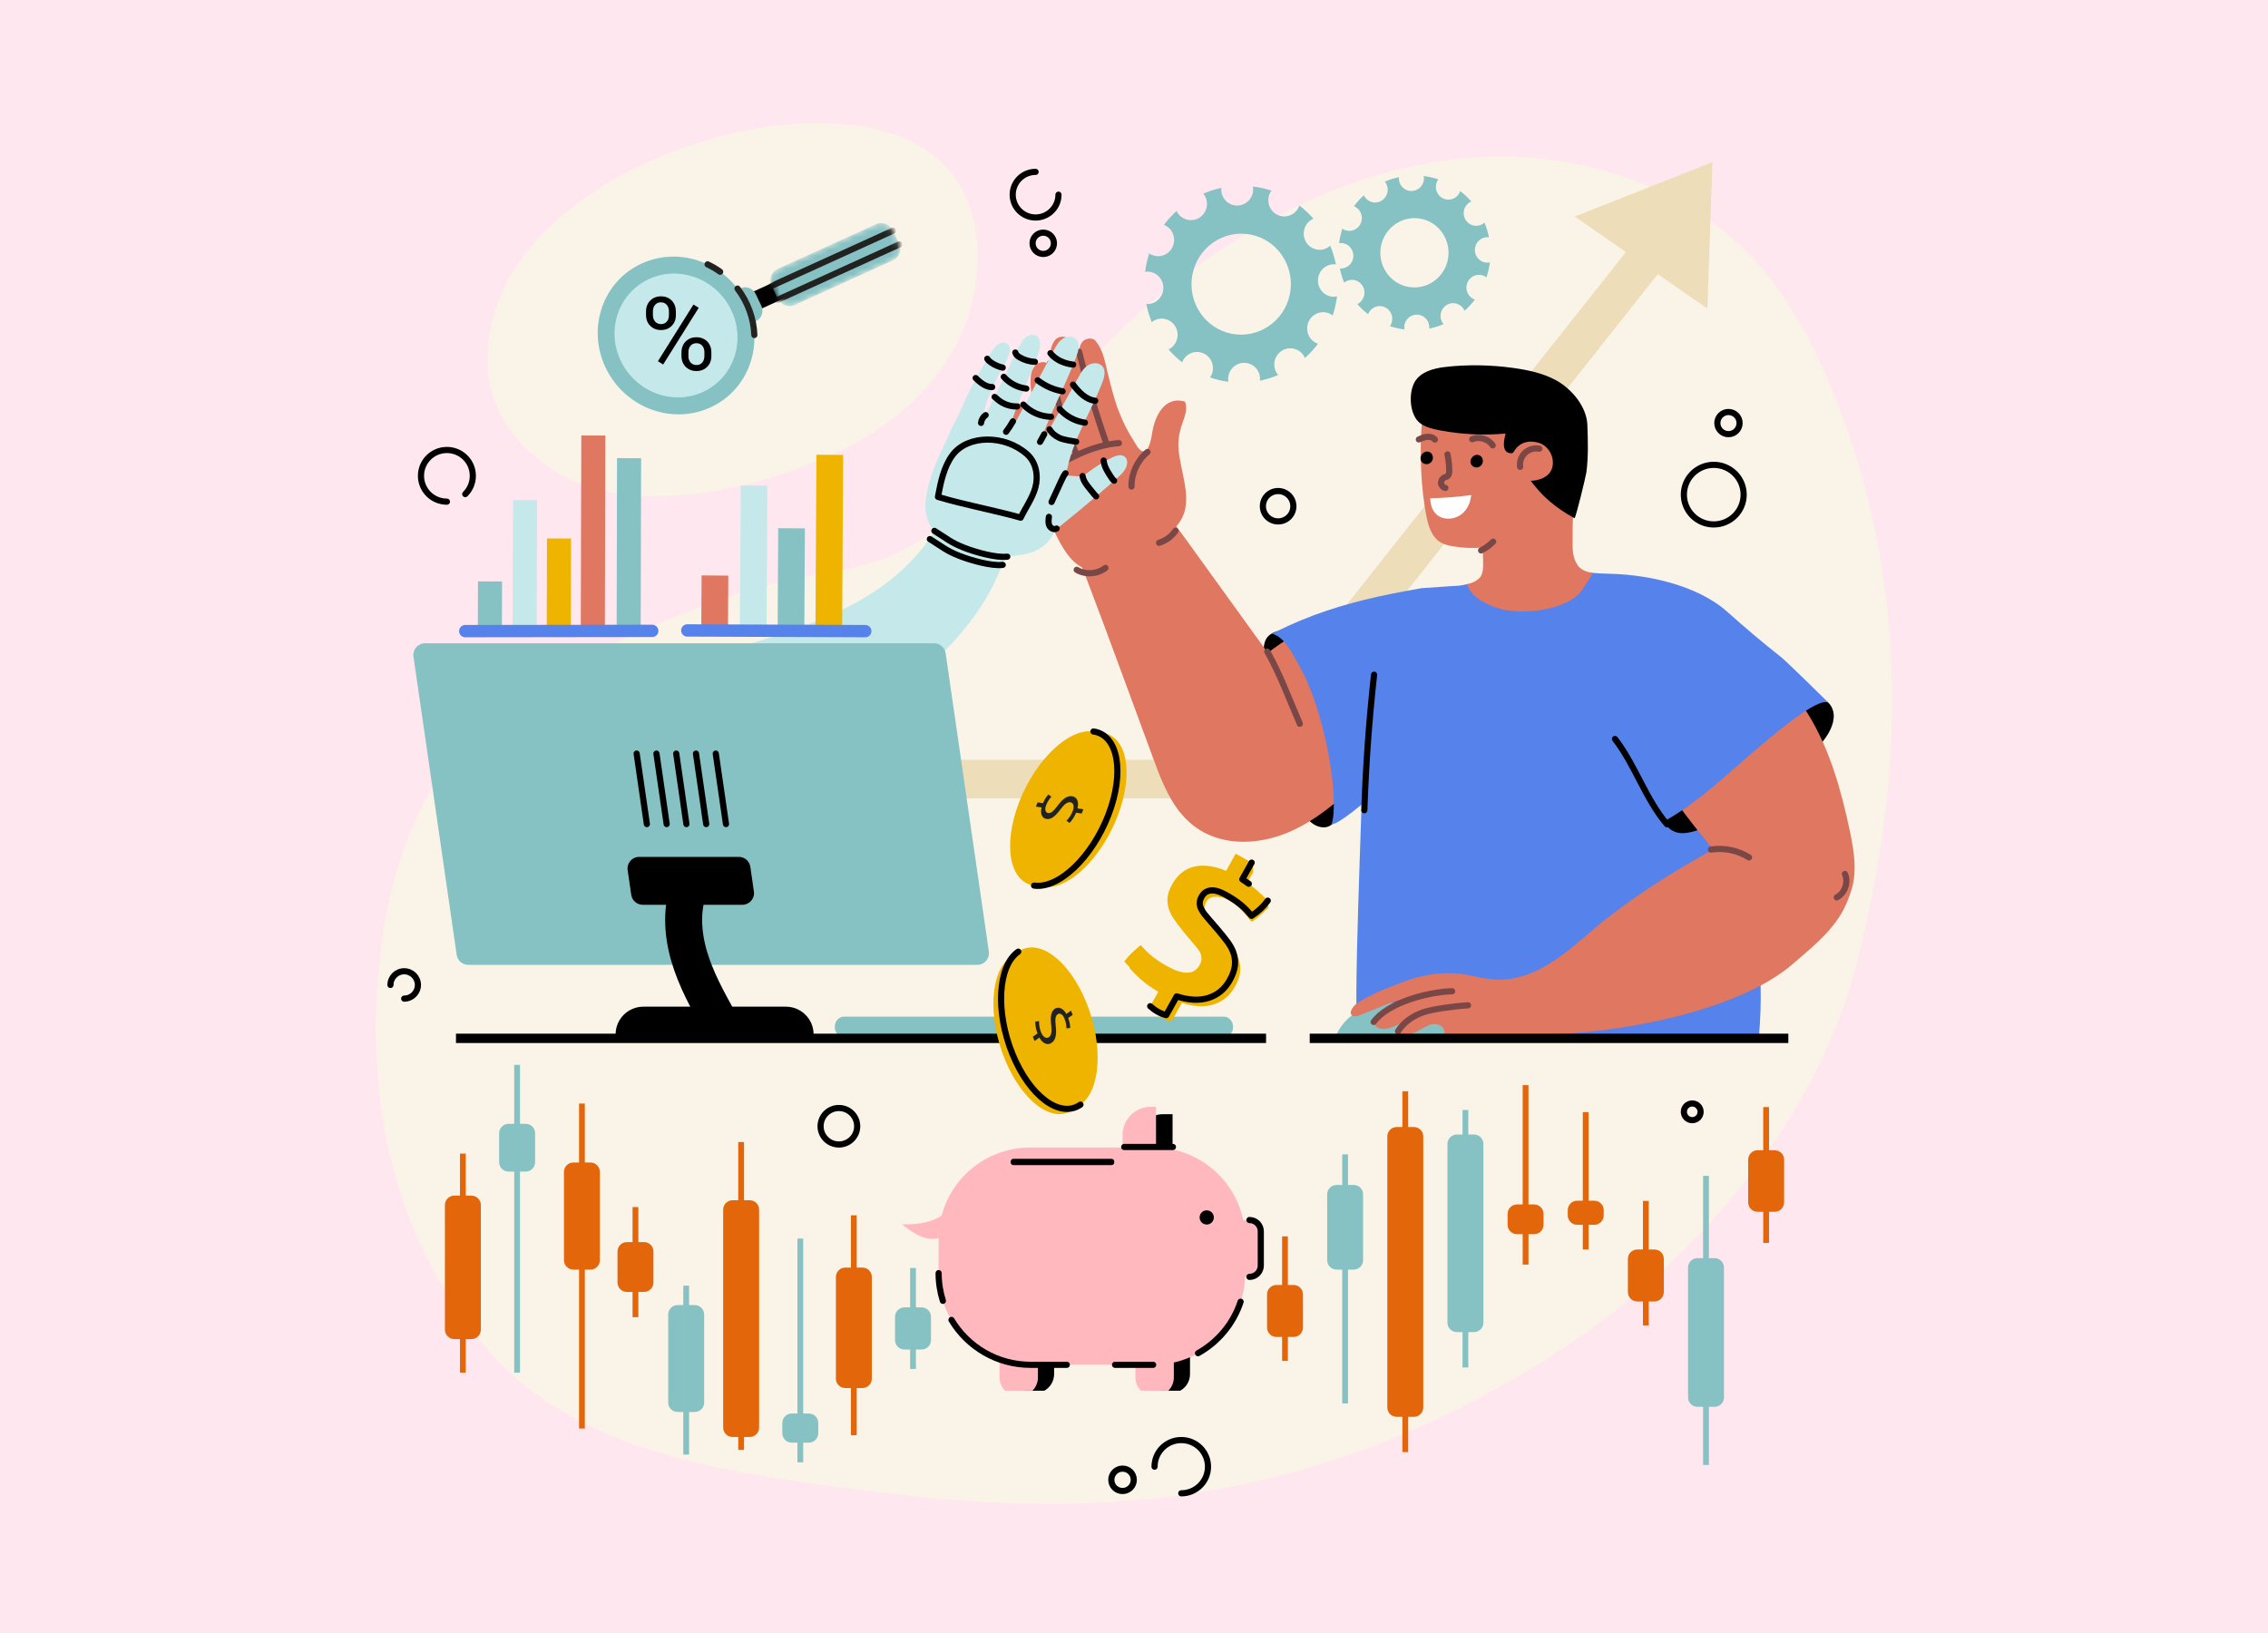 <svg fill="none" height="265" viewBox="0 0 368 265" width="368" xmlns="http://www.w3.org/2000/svg" xmlns:xlink="http://www.w3.org/1999/xlink"><clipPath id="a"><path d="m61 20h246v224h-246z"/></clipPath><mask id="b" height="14" maskUnits="userSpaceOnUse" width="22" x="125" y="36"><path d="m144.898 37.433.967 2.043c.498 1.051.071 2.283-.961 2.75l-15.961 7.263c-1.026.467-2.262 0-2.76-1.057l-.967-2.043c-.498-1.051-.07-2.283.961-2.75l15.962-7.263c1.025-.467 2.261 0 2.759 1.057z" fill="#fff"/></mask><path d="m0 0h368v265h-368z" fill="#ffe7ef"/><g clip-path="url(#a)"><path d="m79.78 52.484c-.516 2.242-.75 4.589-.656 7.041.299 7.981 6.37 14.97 13.407 18.262 12.569 5.891 31.267 1.255 43.338-4.431 11.971-5.64 21.581-15.571 22.659-29.244.445-5.599-.621-11.519-4.096-15.939-5.789-7.339-16.395-8.664-25.741-8.04-18.013 1.209-44.37 12.652-48.911 32.35z" fill="#faf4e8"/><path d="m121.483 95.811c1.454-.438 2.883-.835 4.272-1.174 5.842-1.43 11.954-1.845 17.579-3.97 12.674-4.782 20.503-17.077 29.269-27.376 5.871-6.907 12.504-13.171 19.735-18.648 13.472-10.205 29.41-17.743 46.286-19.045 16.87-1.302 34.677 4.221 46.103 16.657 5.667 6.171 9.587 13.732 12.733 21.485 12.312 30.359 11.755 61.606 3.733 92.836-6.721 26.167-27.37 49.52-50.059 63.813-43.777 27.574-82.17 25.146-112.394 21.251-20.585-2.65-45.781-6.013-59.932-23.044-15.376-18.495-19.888-41.172-16.975-64.735 1.066-8.635 3.457-17.282 7.659-24.948 5.268-9.615 18.54-18.933 28.279-23.604 7.126-3.421 15.769-7.105 23.714-9.499z" fill="#faf4e8"/><path d="m89.894 155.432-3.68-5.091 37.73-27.066h74.641l72.437-91.481 4.939 3.882-74.323 93.869h-75.666z" fill="#edddb9"/><path d="m255.523 35.139 22.331-8.839-.82 23.768z" fill="#edddb9"/><path d="m215.062 134.221c-1.025.129-2.045-.414-2.736-1.179-.692-.765-1.12-1.728-1.518-2.68-1.283-3.041-2.461-6.136-3.34-9.318-.867-3.141-1.447-6.381-2.684-9.394-.211-.513-.445-1.033-.486-1.588-.082-1.132.228-2.008.492-3.117.188-.794.205-2.178.492-2.943.686-1.821 3.487-2.078 5.321-1.407 1.834.677 3.141 2.3 4.178 3.953 4.201 6.702 5.385 15.168 3.316 22.787-.427 1.564-1.049 4.635-3.035 4.892z" fill="#000"/><g fill="#e07760"><path d="m203.308 107.826c5.701-4.746 12.563-8.967 19.993-8.757 2.185.058 4.488.49 6.117 1.944 1.963 1.751 2.52 4.624 2.332 7.245-.533 7.415-5.877 13.534-11.303 18.63-3.328 3.13-6.873 6.16-11.057 8.011-4.19 1.85-9.147 2.393-13.325.519-6.686-3.001-9.112-11.782-7.471-16.505 2.145-6.177 10.524-7.595 14.714-11.081z"/><path d="m187.147 123.129c.966 2.604 1.945 5.231 3.515 7.525 1.571 2.295 3.815 4.245 6.516 4.899 2.514.607 5.151.058 7.671-.52 2.584-.59 5.297-1.284 7.184-3.141 3.433-3.369 2.742-9.084.931-13.533-2.226-5.459-5.707-10.299-9.164-15.081-3.873-5.365-7.747-10.731-11.62-16.096-1.928-2.674-4.043-5.488-7.155-6.597-3.885-1.384-8.32.461-10.184 4.116-1.558 3.071.106 5.675 1.237 8.617 3.785 9.896 7.377 19.868 11.063 29.799z"/><path d="m181.469 66.561c.638 1.728 1.517 3.474 2.519 5.021.364.56 1.008 1.956 1.834 1.588.786-.344 1.067-2.656 1.207-3.375.457-2.376 1.917-5.348 4.905-4.729.1.018.199.047.275.105.123.093.17.251.2.397.193.969-.147 1.956-.481 2.884-.721 1.991-.896 3.486-.562 5.605.316 1.991.884 3.941 1.06 5.955.457 5.05-2.654 6.481-6.387 9.061-1.834 1.267-3.703 2.551-5.842 3.182-6.158 1.816-7.934-3.772-10.231-8.325-2.537-5.044-5.01-10.316-6.358-15.816-.152-.619-.287-1.279-.111-1.892.217-.759.867-1.471 1.658-.946.305.204.522.514.721.823 1.049 1.623 1.828 3.398 2.631 5.149.557 1.22.92 3.486 2.104 4.268-.387-2.569-1.623-5.033-2.379-7.514-.293-.958-.539-1.944-.703-2.943-.211-1.302-.44-2.96-.235-4.268.111-.718.469-1.43 1.096-1.804.627-.374 1.541-.298 1.975.286-.164-1.051-.059-2.148.304-3.147.176-.49.44-.987.879-1.267.774-.49 1.858-.14 2.473.537.615.677.879 1.594 1.125 2.47-.094-.847-.053-1.781.504-2.429.48-.555 1.623-.741 2.127-.111 1.242 1.541 1.488 3.293 1.945 5.144.51 2.043.997 4.098 1.729 6.078z"/></g><g stroke="#7a4747" stroke-linecap="round" stroke-linejoin="round"><path d="m169.046 76.982c3.897-2.341 7.975-4.741 12.511-5.085"/><path d="m186.186 73.339c-1.641 1.36-2.62 3.474-2.59 5.605"/><path d="m190.739 86.113c-.645.928-1.583 1.629-2.672 1.956"/><path d="m175.093 57.074c1.237 5.038 2.719 10.019 4.436 14.917"/><path d="m170.359 58.942c.826 5.009 2.244 9.919 4.225 14.596"/><path d="m174.701 92.454c1.424.847 3.363.718 4.664-.309"/><path d="m205.622 105.719c2.11 3.695 3.58 7.806 5.286 11.711"/></g><path d="m239.21 94.544c-7.507 1.489-15.318 3.906-16.7 12.406-.727 4.484-1.207 8.916-1.29 13.47-.199 11.005-1.798 45.451-.837 47.22.134.251.293.467.451.666h15.375c3.792-.497 7.63-.818 11.099-.158.24.047.474.105.715.158h37.367c1.025-11.613-.54-22.145-4.788-32.999-2.935-7.484-4.049-15.553-5.109-23.476-.991-7.403-2.28-16.966-10.788-18.192-10.348-1.495-16.513-.881-25.495.905z" fill="#5582eb"/><path d="m296.335 119.52c-.041.059-.076.111-.117.17-2.467 3.509-6.205 6.434-9.322 9.353-3.235 3.03-7.079 4.163-11.269 5.599-2.127.73-3.926.951-5.326-.8-1.541-1.933-1.652-3.451-.129-5.395 3.369-4.291 7.606-7.893 12.358-10.59 2.414-1.367 4.858-2.733 7.495-3.632 2.091-.718 5.859-2.043 7.183.537.774 1.512.083 3.34-.873 4.764z" fill="#000"/><path d="m235.272 168.317c-.41-1.71-1.617-3.17-3.117-4.098s-3.264-1.372-5.022-1.501c-2.203-.163-4.477.146-6.434 1.156-1.957 1.016-3.574 2.779-4.149 4.905.112.14.317.192.487.134" fill="#86c1c4"/><path d="m264.119 107.931c2.819-3.76 8.877-5.289 13.606-4.203 6.616 1.524 12.1 6.375 15.651 12.138 3.551 5.762 5.385 12.406 6.786 19.021.767 3.632 1.371 7.602-.334 10.9-3.2 6.183-10.94 2.855-14.872-.549-2.233-1.932-4.207-4.139-6.118-6.387-4.711-5.552-9.047-11.425-12.961-17.567-1.295-2.032-2.567-4.146-3.094-6.493-.621-2.767-.012-5.073 1.33-6.865z" fill="#e07760"/><path d="m289.052 106.664c-3.164-2.492-5.866-4.799-8.872-7.467-4.975-4.408-13.571-6.2-20.391-6.113l.433 22.39c3.012 5.295 5.403 10.911 7.969 16.435.305.659.78 1.43 1.512 1.389.287-.017.545-.163.797-.309 5.069-2.943 8.907-6.604 13.313-10.41 4.02-3.474 11.116-9.505 12.862-8.571 0 0-6.791-6.691-7.617-7.339z" fill="#5582eb"/><path d="m228.07 168.136c.809-.309 1.665-.659 2.415-1.086.714-.402 1.377-.858 2.238-.887.674-.017 1.406.333 1.606.975.152.485-.024.998-.059 1.506 1.523.146 3.029.24 4.559.286.978.03 1.933-.198 2.871-.437.879-.222 1.617-.216 2.52-.275 1.98-.134 3.955-.374 5.941-.374 10.794 0 31.449-3.333 40.807-11.501 2.649-2.312 5.467-4.519 7.401-7.473 1.799-2.75 3.176-6.884 1.734-10.089-.756-1.675-2.285-2.901-3.932-3.731-3.076-1.547-6.732-1.821-10.043-.91-1.746.478-3.053 1.471-4.647 2.218-1.629.759-3.311 1.331-4.899 2.236-6.14 3.509-12.41 7.438-17.813 12.01-4.541 3.841-9.493 8.53-15.885 8.337-2.245-.064-4.395-.829-6.628-.993-2.777-.21-5.807.304-8.397 1.314-2.619 1.022-5.502 1.991-7.805 3.632-.515.367-1.506 1.739-.351 1.973.357.07.715-.064 1.055-.199 1.582-.63 3.158-1.266 4.74-1.897.732-.292 1.512-.596 2.291-.461-1.74.747-3.047 1.383-4.336 2.831-.223.251-.451.549-.428.882.018.274.211.508.446.654 1.658 1.039 4.166-1.104 5.736-1.536-.387.105-1.131.683-1.465.946-.504.397-.844.917-1.025 1.53-.041.14-.082.286-.047.432.117.461 1.119.216 1.412.105z" fill="#e07760"/><path d="m240.622 90.154c.017 1.045.123 2.16-.188 3.013-.34.946-1.424 1.366-2.385 1.67.709 1.962 2.52 2.908 4.348 3.614 1.096.42 2.262.654 3.428.718 2.403.14 4.916-.134 7.19-.934 1.201-.42 2.344-1.045 3.252-1.938.258-.251 2.332-3.316 2.127-3.345-.902-.123-1.934-.502-2.426-1.267-1.072-1.658-.75-3.322-.791-5.184-.058-2.633.305-5.278.375-7.911.153-5.389-.685-11.052-5.438-14.368-.046-.035-.099-.07-.146-.105-1.735-1.173-3.592-2.242-5.59-2.908-2.115-.706-3.51-.776-5.567-.012-2.836 1.057-5.426 1.144-6.662 4.367-.533 1.39-1.295 1.378-1.424 2.861-.41 4.706-.194 11.011.785 15.635.316 1.495.867 3.088 2.168 3.9.61.38 1.33.549 2.039.671 1.635.28 3.311.35 4.963.204-.07.409-.076.858-.07 1.325z" fill="#e07760"/><path d="m233.713 69.842c3.481.654 7.055.823 10.583.502-.188.771-.51 2.049-.029 2.756.351.52 1.283.63 1.558.064.668 1.676 1.219 2.983 2.274 4.466 2.039 2.873 4.271 4.735 7.371 6.451.182.099 1.858-6.848 1.94-7.491.322-2.54.246-5.103.152-7.642-.117-3.018-2.596-5.914-5.168-7.292-2.08-1.115-4.442-1.611-6.78-1.944-3.603-.514-7.582-.596-11.209-.158-1.864.228-3.92.794-4.858 2.417-1.049 1.816-.861 5.459.943 6.743.862.613 1.928.87 2.965 1.074.082.018.17.035.252.047z" fill="#000"/><path d="m249.611 71.827c1.687.473 2.736 2.44 2.232 4.11-.586 1.938-3.305 2.376-5.033 1.897-.364-.099-.739-.263-.944-.578-.176-.263-.767-1.319-.785-1.635-.094-2.318 1.535-4.636 4.53-3.795z" fill="#e07760"/><g stroke="#7a4747" stroke-linecap="round" stroke-linejoin="round"><path d="m240.317 89.307c.721-.356 1.383-.835 1.951-1.413"/><path d="m249.769 72.802c-.821-.158-1.717.099-2.321.671-.609.572-.914 1.448-.797 2.277"/><path d="m234.868 73.725c.181.87.275 1.757.281 2.651 0 .315-.029.671-.275.87-.153.123-.352.158-.528.239-.34.164-.562.543-.527.917.035.374.334.706.703.771"/></g><path d="m232.448 73.911c-.106-.303-.346-.555-.704-.63-.714-.152-1.412.625-1.23 1.319.17.642.943.922 1.488.555.082-.052.164-.117.229-.193.047-.058.099-.117.135-.181.152-.269.169-.59.076-.864z" fill="#000"/><path d="m240.557 74.443c-.105-.304-.345-.555-.703-.63-.715-.152-1.412.625-1.23 1.319.17.642.943.922 1.488.555.082-.053.164-.117.229-.193.046-.058.099-.117.134-.181.153-.269.17-.59.076-.864z" fill="#000"/><g stroke-linecap="round" stroke-linejoin="round"><path d="m270.477 133.737c-3.51-4.122-5.127-9.552-8.432-13.837" stroke="#000"/><g stroke="#7a4747"><path d="m277.602 137.847c2.127-.333 4.371.123 6.188 1.267"/><path d="m299.353 141.805c.609 1.349-.006 3.112-1.318 3.795"/></g></g><path d="m232.067 80.847c.017 1.139.392 2.329 1.435 2.931 1.161.677 2.737.426 3.762-.444.873-.742 1.354-1.868 1.442-3.013-2.204.298-4.413.49-6.639.525z" fill="#fff"/><g stroke="#7a4747" stroke-linecap="round" stroke-linejoin="round"><path d="m242.204 72.265c-.692-1.045-2.168-1.489-3.328-.998"/><path d="m230.215 71.302c.428-.187.867-.38 1.33-.426.469-.047.973.082 1.278.444"/><path d="m222.891 165.813c2.384-3.229 8.953-4.869 12.727-4.98"/><path d="m226.84 167.325c.896-1.471 2.426-2.487 4.055-3.065s5.572-1.051 7.301-1.145"/></g><path d="m230.602 95.437c-.961.175-1.928.35-2.889.531-5.602 1.051-11.151 2.423-16.425 4.6-1.664.689-3.299 1.442-4.91 2.236 2.197.654 3.264 3.176 4.512 5.36 3.961 6.936 6.545 21.234 5.168 25.595 1.278-.046 5.485-3.783 6.622-4.606 2.004-1.46 4.137-3.001 4.488-3.305 2.666-2.329 5.209-5.027 6.786-8.232 1.377-2.796 1.177-6.492 1.734-9.569.779-4.344 1.494-8.705 2.121-13.072 0-.029-3.715.21-7.207.461z" fill="#5582eb"/><path d="m221.373 131.46c.246-7.345.773-14.678 1.582-21.981" stroke="#000" stroke-linecap="round" stroke-linejoin="round"/><g fill="#86c1c4"><path d="m217.406 43.546c.158.806.392 1.576.697 2.318.059-.047.106-.093.17-.134.949-.613 2.209-.327 2.807.636.603.963.316 2.242-.633 2.861-.064.041-.141.07-.211.105.527.607 1.113 1.162 1.746 1.658.03-.07.047-.146.088-.216.522-1.016 1.752-1.407 2.748-.876.996.531 1.377 1.781.856 2.791-.041.082-.094.146-.141.222.756.257 1.541.444 2.35.549-.012-.087-.029-.169-.035-.257-.047-1.144.832-2.108 1.951-2.154 1.125-.047 2.074.841 2.115 1.979 0 .099-.005.199-.017.292.808-.163 1.588-.409 2.332-.724-.065-.076-.123-.146-.176-.234-.603-.963-.316-2.242.633-2.855s2.209-.327 2.807.636c.058.093.099.187.14.286.616-.549 1.178-1.162 1.676-1.821-.099-.035-.193-.07-.287-.117-.996-.531-1.377-1.781-.855-2.791.521-1.016 1.752-1.407 2.748-.876.099.053.193.117.275.187.258-.782.446-1.6.551-2.441-.105.023-.211.041-.316.047-1.125.047-2.069-.841-2.116-1.979-.047-1.144.832-2.108 1.952-2.154.117 0 .228.006.334.018-.165-.829-.411-1.629-.727-2.388-.082.07-.158.14-.252.204-.949.613-2.209.327-2.807-.636-.603-.963-.316-2.242.633-2.855.094-.058.193-.105.287-.146-.545-.619-1.148-1.185-1.799-1.687-.035.093-.064.193-.111.286-.522 1.016-1.752 1.407-2.748.876s-1.377-1.781-.856-2.797c.047-.093.106-.175.164-.257-.761-.257-1.558-.438-2.373-.537.018.093.035.181.041.274.047 1.144-.832 2.108-1.951 2.154-1.125.047-2.074-.841-2.115-1.979 0-.093.005-.181.017-.274-.797.169-1.57.414-2.303.736.053.064.106.123.153.199.603.963.316 2.242-.633 2.861s-2.209.327-2.807-.636c-.047-.07-.076-.146-.105-.222-.598.543-1.143 1.144-1.624 1.792.071.029.141.047.206.082.996.531 1.377 1.781.855 2.796-.521 1.016-1.752 1.407-2.748.876-.07-.035-.129-.082-.188-.128-.246.759-.427 1.553-.527 2.365.07-.012.135-.029.205-.029 1.125-.047 2.069.841 2.115 1.979.047 1.144-.832 2.108-1.951 2.154-.076 0-.146-.006-.223-.012zm3.803-2.166c-.182-4.653 3.381-8.588 7.957-8.787 4.582-.199 8.444 3.415 8.626 8.074.181 4.653-3.381 8.588-7.958 8.787-4.582.199-8.444-3.415-8.625-8.074z"/><path d="m238.753 42.851c1.007-5.19-2.327-10.235-7.43-11.245-5.104-1.01-10.073 2.388-11.075 7.578-1.008 5.19 2.326 10.235 7.43 11.245s10.073-2.388 11.075-7.578zm-10.319 3.684c-2.995-.596-4.946-3.55-4.36-6.597.592-3.042 3.504-5.038 6.499-4.443 2.994.596 4.945 3.55 4.359 6.597-.592 3.042-3.504 5.038-6.498 4.443z"/><path d="m185.998 49.326c.205 1.022.498 2.008.885 2.948.07-.058.135-.123.217-.169 1.207-.782 2.812-.414 3.574.812.762 1.226.404 2.855-.809 3.637-.087.052-.175.093-.263.134.674.776 1.418 1.483 2.221 2.108.035-.093.064-.187.105-.274.668-1.29 2.233-1.786 3.498-1.115 1.266.671 1.752 2.265 1.09 3.555-.053.099-.117.187-.181.28.961.327 1.957.566 2.988.701-.018-.105-.041-.216-.047-.327-.059-1.454 1.055-2.68 2.485-2.744 1.429-.064 2.636 1.068 2.689 2.522 0 .128-.012.251-.023.374 1.031-.21 2.021-.52 2.965-.917-.076-.093-.158-.187-.229-.292-.762-1.226-.404-2.855.809-3.637 1.207-.782 2.812-.414 3.574.811.071.117.123.239.176.362.785-.701 1.494-1.477 2.127-2.318-.123-.041-.246-.088-.369-.152-1.266-.671-1.752-2.265-1.09-3.556.668-1.29 2.233-1.786 3.498-1.115.129.07.24.152.352.239.334-.998.568-2.032.703-3.106-.135.029-.264.052-.404.058-1.43.064-2.637-1.068-2.69-2.522-.059-1.454 1.055-2.68 2.485-2.744.146-.006.287.006.427.023-.211-1.057-.521-2.073-.926-3.042-.099.093-.205.181-.322.257-1.207.782-2.812.414-3.574-.811-.762-1.226-.405-2.855.808-3.637.118-.076.247-.134.37-.187-.692-.788-1.459-1.506-2.292-2.143-.041.123-.082.245-.146.362-.668 1.29-2.233 1.786-3.498 1.115-1.266-.671-1.752-2.265-1.09-3.556.058-.117.135-.222.211-.327-.973-.327-1.981-.555-3.018-.677.018.117.047.234.047.35.059 1.454-1.055 2.68-2.485 2.744-1.429.064-2.636-1.069-2.695-2.522 0-.117.012-.234.023-.344-1.019.216-1.998.531-2.929.934.064.082.134.158.193.251.762 1.226.404 2.855-.809 3.637-1.207.782-2.812.414-3.574-.811-.059-.088-.094-.187-.135-.28-.756.689-1.453 1.454-2.062 2.277.088.035.175.058.263.105 1.266.671 1.752 2.265 1.09 3.555-.668 1.29-2.232 1.787-3.498 1.115-.088-.047-.158-.105-.24-.164-.317.969-.539 1.973-.668 3.007.088-.012.17-.035.263-.041 1.43-.064 2.637 1.068 2.69 2.522.059 1.454-1.055 2.68-2.484 2.744-.094 0-.188-.012-.282-.018zm4.84-2.756c-.234-5.926 4.301-10.929 10.126-11.181 5.824-.251 10.74 4.35 10.975 10.27.234 5.926-4.301 10.929-10.126 11.18-5.824.251-10.74-4.349-10.975-10.27z"/><path d="m213.158 48.433c1.277-6.603-2.96-13.02-9.452-14.304-6.493-1.284-12.809 3.042-14.092 9.639-1.278 6.603 2.959 13.02 9.451 14.304 6.493 1.284 12.815-3.042 14.093-9.639zm-13.331 5.716c-4.36-.864-7.207-5.173-6.346-9.61.861-4.437 5.104-7.339 9.469-6.475 4.36.864 7.207 5.173 6.352 9.61-.861 4.437-5.11 7.339-9.469 6.475z"/></g><g fill="#c5e9eb"><path d="m172.515 72.703c.381.374 1.108 1.022 1.307.66-.399.712-.533 1.541-.657 2.347-.369 2.341-.744 4.682-1.113 7.024-.627 3.953-1.904 6.516-6.147 7.263-4.635.817-9.586-.309-13.407-3.054-2.42-1.74-2.666-4.466-2.074-7.257.821-3.912 2.93-7.753 4.647-11.338.41-.852.82-1.711 1.424-2.44 1.101 1.53 3.023 1.436 4.676 1.857 1.881.479 3.674 1.249 5.438 2.061 1.265.584 2.613.975 3.884 1.565.616.286 1.337.607 1.817 1.092.035.035.111.117.223.222z"/><path d="m179.377 74.793c.345-.193.703-.38 1.06-.555.698-.344 1.641-.613 2.168-.041.235.257.311.63.282.975-.082.981-.868 1.734-1.606 2.388-3.047 2.692-6.158 5.313-9.328 7.858-.879.706-2.063 1.442-3.059.899-.639-.35-.914-1.115-1.008-1.833-.199-1.582-.445-3.264.228-4.776 1.184-2.639 4.008-2.686 6.464-2.452.31.029.621.058.926-.012.404-.099.738-.362 1.066-.613.891-.677 1.828-1.296 2.807-1.839z"/><path d="m157.333 63.391c.855-1.851 1.939-3.62 2.965-5.365.492-.841 1.347-2.493 2.496-2.452.363.012.721.21.908.52.299.508.106 1.156-.094 1.711-.474 1.319-1.248 2.394-1.892 3.655-.645 1.267-1.494 3.223-1.852 4.601-.65 2.528-1.33 4.133-2.379 6.545-.17.391.358 1.203.012 1.448-.92.654-2.379-.794-2.526-1.676-.058-.356-1.459-.204-1.377-.555.51-2.248 1.577-3.532 2.432-5.669.147-.368 1.143-2.4 1.313-2.761z"/><path d="m168.167 73.421c-.111.199-.222.403-.334.601-.469.835-.943 1.792-.621 2.697 1.008 2.796 5.391 2.096 5.936-.531 1.043-5.056 3.867-9.359 5.725-14.158.351-.905.627-2.067-.135-2.738-.604-.531-1.606-.432-2.268.018-.662.444-1.06 1.144-1.435 1.822-2.291 4.098-4.577 8.191-6.868 12.29z"/><path d="m164.194 69.597c-.111.21-.222.415-.334.625-.457.864-.931 1.851-.621 2.779.955 2.867 4.436 2.114 5.286-.52 1.552-4.811 4.295-9.738 6.141-14.689.351-.934.627-2.131-.106-2.814-.58-.537-1.553-.426-2.197.035-.645.461-1.037 1.185-1.407 1.886-2.25 4.233-4.506 8.466-6.756 12.704z"/><path d="m159.003 69.241c-.1.204-.199.414-.305.619-.416.858-.85 1.839-.592 2.744.803 2.808 4.571 2.002 5.098-.671 1.008-5.149 3.522-9.575 5.227-14.485.322-.928.586-2.108-.053-2.773-.504-.525-1.365-.397-1.945.064-.574.467-.932 1.185-1.272 1.88-2.057 4.204-4.107 8.413-6.164 12.617z"/></g><g stroke="#000" stroke-linecap="round" stroke-linejoin="round"><path d="m169.433 70.461c-.229.414-.457.823-.68 1.238"/><path d="m164.353 68.365c-.334.584-.709 1.15-1.114 1.693"/><path d="m159.929 67.355c-.411.292-.692.765-.745 1.261"/><path d="m172.89 76.79c-.293.362-.486.788-.68 1.214-.527 1.15-1.054 2.3-1.588 3.445"/><path d="m171.443 85.757c-.405.257-.979-.041-1.178-.479s-.141-.94-.07-1.419"/><path d="m179.072 74.723c.094 1.004.674 1.886 1.236 2.727.135.199.27.403.463.543"/><path d="m175.656 77.245c.123.771.639 1.419 1.131 2.026.205.251.404.502.609.747.147.181.287.356.457.514"/><path d="m174.109 62.41c.469.601.955 1.191 1.547 1.676s1.295.852 2.051.94"/><path d="m171.941 66.374c1.043 1.185 2.525 1.985 4.096 2.207"/><path d="m170.441 57.313c.879 1.103 2.285 1.687 3.691 1.845"/><path d="m168.372 61.703c1.178.911 2.573 1.53 4.038 1.787"/><path d="m166.046 65.644c1.149 1.226 2.813 1.956 4.494 1.979"/><path d="m161.382 64.406c.123.064.222.169.322.263.844.794 1.992 1.261 3.152 1.279h.188"/><path d="m162.87 61.143c.926 1.051 2.256 1.746 3.657 1.903"/><path d="m164.745 57.196c.076.35.387.596.697.776.751.444 1.612.701 2.485.742"/><path d="m160.192 58.212c.164.274.416.479.686.66.551.368 1.172.636 1.822.776"/><path d="m158.311 61.335c.112.129.235.245.364.356.662.572 1.441 1.133 2.314 1.109"/><path d="m170.294 69.661c.358.63.961 1.092 1.623 1.401.663.309 1.981.485 2.696.613"/></g><path d="m134.117 118.907c12.211-5.26 28.618-18.711 29.755-33.185.275-3.497-3.334-7.438-7.032-5.541-2.701 1.384-4.107 4.426-5.73 6.819-7.167 10.573-19.361 14.421-31.056 17.964-1.817.549-3.68 1.127-5.198 2.26-2.402 1.792-3.686 4.974-3.193 7.923 1.828 10.941 16.284 6.41 22.448 3.754z" fill="#c5e9eb"/><g stroke="#000" stroke-linecap="round" stroke-linejoin="round"><path d="m151.614 86.137c2.027 1.249 2.637 1.886 4.857 2.75 1.735.677 5.122 1.664 6.967 1.436"/><path d="m150.875 87.468c2.028 1.249 2.637 1.886 4.858 2.75 1.734.677 5.121 1.664 6.967 1.436"/><path d="m165.612 83.994c.786-1.641 1.887-3.112 2.379-4.887.493-1.775.206-4.034-1.365-5.424-3.615-3.194-9.592-3.141-12.047.123-1.436 1.909-1.928 4.396-2.391 6.808 4.096 1.261 9.311 2.201 13.424 3.38z"/></g><path d="m200.079 166.624c0-.928-.668-1.675-1.488-1.675h-61.656c-.82 0-1.488.753-1.488 1.675 0 .929.668 1.676 1.488 1.676h61.656c.82 0 1.488-.753 1.488-1.676z" fill="#86c1c4"/><path d="m158.587 156.547h-82.616c-.938 0-1.734-.689-1.869-1.611l-7.014-48.412c-.164-1.132.721-2.154 1.869-2.154h82.61c.937 0 1.734.689 1.869 1.611l7.014 48.412c.164 1.133-.721 2.154-1.869 2.154z" fill="#86c1c4"/><path d="m132.007 167.821h-32.117c0-2.475 2.015-4.484 4.5-4.484h23.122c2.484 0 4.5 2.009 4.5 4.484z" fill="#000"/><path d="m120.458 146.803h-16.167c-.937 0-1.734-.689-1.869-1.611l-.58-4.011c-.164-1.133.721-2.149 1.869-2.149h16.167c.937 0 1.734.689 1.869 1.612l.58 4.011c.164 1.132-.721 2.148-1.869 2.148z" fill="#000"/><g stroke="#000" stroke-linecap="round" stroke-linejoin="round"><path d="m116.696 165.714c-1.893-3.41-3.797-6.849-4.887-10.591-1.09-3.737-1.313-7.853.152-11.461" stroke-width="6"/><path d="m104.959 133.708-1.658-11.438"/><path d="m108.17 133.708-1.658-11.438"/><path d="m111.375 133.708-1.652-11.438"/><path d="m114.587 133.708-1.659-11.438"/><path d="m117.798 133.708-1.659-11.438"/></g><g fill="#000"><path d="m290.171 167.716h-77.658v1.518h77.658z"/><path d="m205.429 167.716h-131.444v1.518h131.444z"/><path d="m188.442 225.644h3.064c.944-.531 1.582-1.529 1.582-2.685v-6.125c0-1.716-1.394-3.106-3.117-3.106s-3.117 1.39-3.117 3.106v6.125c0 1.156.644 2.154 1.582 2.685z"/><path d="m188.682 180.782h1.576v10.381h-5.432v-6.545c0-2.119 1.729-3.836 3.85-3.836z"/><path d="m166.392 225.644h3.064c.944-.531 1.582-1.529 1.582-2.685v-6.125c0-1.716-1.394-3.106-3.117-3.106s-3.117 1.39-3.117 3.106v6.125c0 1.156.644 2.154 1.582 2.685z"/></g><g fill="#ffb8be"><path d="m187.158 186.183h-19.981c-8.217 0-14.878 6.636-14.878 14.823v5.611c0 8.187 6.661 14.824 14.878 14.824h19.981c8.217 0 14.878-6.637 14.878-14.824v-5.611c0-8.187-6.661-14.823-14.878-14.823z"/><path d="m199.927 197.953h3.07c.873 0 1.576.706 1.576 1.57v6.084c0 .87-.709 1.57-1.576 1.57h-3.07v-9.23z"/><path d="m189.573 225.644c.55-.554.89-1.313.89-2.16v-6.124c0-1.717-1.394-3.106-3.117-3.106s-3.117 1.389-3.117 3.106v6.124c0 .847.339 1.606.89 2.16h4.448z"/><path d="m167.523 225.644c.55-.554.89-1.313.89-2.16v-6.124c0-1.717-1.394-3.106-3.117-3.106s-3.117 1.389-3.117 3.106v6.124c0 .847.339 1.606.89 2.16h4.448z"/><path d="m155.604 198.432c-3.416 4.203-6.364 2.522-9.258.221 6.135.117 7.201-1.938 11.022-5.628z"/><path d="m186.719 179.585h.855v10.381h-5.432v-5.827c0-2.516 2.051-4.554 4.571-4.554z"/></g><path d="m196.956 197.532c0 .637-.516 1.151-1.155 1.151-.638 0-1.154-.514-1.154-1.151 0-.636.516-1.15 1.154-1.15.639 0 1.155.514 1.155 1.15z" fill="#000"/><g stroke="#000" stroke-linecap="round" stroke-linejoin="round"><path d="m202.733 197.953c1.02 0 1.84.823 1.84 1.833v5.558c0 1.016-.826 1.833-1.84 1.833"/><path d="m152.991 211.066c-.451-1.419-.692-2.931-.692-4.496"/><path d="m173.095 221.446h-5.865c-5.462 0-10.237-2.925-12.845-7.286"/><path d="m187.106 221.446h-6.182"/><path d="m182.412 186.101h7.905"/></g><path d="m180.355 188.022h-15.926c-.243 0-.44.196-.44.438v.146c0 .242.197.438.44.438h15.926c.243 0 .44-.196.44-.438v-.146c0-.242-.197-.438-.44-.438z" fill="#000"/><path d="m201.298 211.206c-1.172 3.573-3.668 6.545-6.909 8.355" stroke="#000" stroke-linecap="round" stroke-linejoin="round"/><path d="m174.074 180.076c-3.311 2.312-8.251-1.366-11.04-8.221-2.789-6.854-2.367-14.286.944-16.598.75-.525 1.582-1.197 2.461-1.133 2.976.205 6.422 4.064 8.578 9.359 1.881 4.618 2.397 9.844 1.459 13.242-.451 1.64-1.324 2.604-2.402 3.357z" fill="#efb400"/><path d="m175.316 179.229c-3.311 2.312-8.25-1.366-11.04-8.22-2.789-6.854-2.367-14.287.944-16.599 3.31-2.312 8.25 1.367 11.039 8.221 2.79 6.854 2.368 14.286-.943 16.598z" fill="#efb400"/><path d="m167.587 168.212.756-.531c-.252-.642-.387-1.401-.358-1.921l.61-.087c-.018.525.07 1.197.322 1.815.317.783.844 1.098 1.272.8.41-.286.492-.899.386-1.868-.158-1.337-.093-2.271.557-2.727.621-.437 1.36-.116 1.887.818l.756-.531.275.683-.726.508c.252.671.316 1.208.322 1.617l-.609.07c0-.292-.024-.864-.311-1.571-.346-.852-.82-.928-1.119-.718-.393.275-.422.818-.299 1.968.146 1.354-.012 2.201-.68 2.668-.592.414-1.394.198-1.986-.853l-.78.549-.281-.694z" fill="#222221"/><path d="m175.316 179.229c-3.311 2.312-8.25-1.366-11.04-8.22-2.789-6.854-2.367-14.286.944-16.598" stroke="#000" stroke-linecap="round" stroke-linejoin="round"/><path d="m178.908 118.907c4.002.561 5.092 6.609 2.432 13.516-2.661 6.907-8.057 12.051-12.065 11.49-.909-.128-1.975-.204-2.579-.847-2.033-2.177-1.91-7.338.141-12.669 1.793-4.653 4.992-8.821 8.01-10.666 1.459-.894 2.748-1.005 4.055-.818z" fill="#efb400"/><path d="m177.42 118.686c4.002.56 5.092 6.609 2.431 13.515-2.66 6.907-8.057 12.051-12.065 11.49-4.002-.56-5.092-6.609-2.431-13.516 2.66-6.906 8.057-12.05 12.065-11.489z" fill="#efb400"/><path d="m175.521 131.997-.92-.128c-.258.642-.68 1.284-1.055 1.646l-.504-.35c.37-.368.768-.923 1.008-1.547.305-.789.135-1.372-.381-1.448-.498-.07-.972.321-1.564 1.103-.803 1.08-1.488 1.722-2.28 1.611-.755-.105-1.072-.84-.814-1.879l-.92-.129.264-.689.879.123c.275-.666.597-1.098.873-1.401l.492.362c-.199.216-.574.648-.85 1.354-.328.858-.035 1.238.328 1.29.475.065.868-.309 1.565-1.232.82-1.091 1.518-1.599 2.326-1.488.715.099 1.155.805.867 1.973l.944.134-.27.701z" fill="#222221"/><path d="m177.42 118.686c4.002.56 5.092 6.609 2.431 13.515-2.66 6.907-8.057 12.051-12.065 11.49" stroke="#000" stroke-linecap="round" stroke-linejoin="round"/><path d="m201.221 157.756c.083-.701.018-1.366-.193-2.003-.205-.63-.545-1.261-1.002-1.886-.463-.624-.99-1.284-1.594-1.985l-1.424-1.652c-.24-.268-.474-.549-.703-.841-.556-.7-.896-1.436-.82-2.271.041-.478.24-.946.603-1.255.54-.455 1.331-.409 2.051-.263.78.158 1.518.572 2.151 1.051.826.631 1.5 1.413 2.168 2.195.205.234.439.672.738.666.949-.613 1.746-1.395 2.549-2.172.065-.292.065-.823.041-1.138-.346-.333-.885-.613-1.225-.905-.656-.561-1.558-1.32-2.326-1.816l1.084-1.932c.076-.543-.029-1.005-.088-1.478-1.043-.531-.386.123-.515.047-.44-.245-.897-.432-1.371-.555l-1.559 2.785c-1.899-.805-3.616-1.033-5.139-.689-1.524.345-2.731 1.302-3.615 2.879-.411.735-.657 1.413-.733 2.037-.076.625-.023 1.232.152 1.822.176.595.458 1.173.844 1.746.387.572.838 1.161 1.36 1.774l1.248 1.483c.258.327.533.654.826.975.287.321.527.654.721.987.187.339.304.695.34 1.068.035.38-.065.777-.299 1.197-.469.841-1.155 1.256-2.051 1.25-.897-.006-1.975-.356-3.229-1.057-.838-.467-1.594-.957-2.267-1.483-.674-.525-1.348-1.168-2.016-1.932-.533.437-1.026.869-1.471 1.296-.451.426-.844.875-1.189 1.354.398.45.796.87 1.183 1.244.387.379.797.735 1.219 1.074s.885.671 1.383.993c.498.321 1.078.665 1.734 1.033l.241.134-1.559 2.785c.381.35.785.642 1.225.888.439.245.896.432 1.371.56l1.705-3.048c1.969.637 3.691.718 5.174.246 1.482-.473 2.625-1.425 3.428-2.861.48-.858.762-1.635.838-2.341z" fill="#efb400"/><path d="m203.091 139.96-1.518 2.704c.768.496 1.477 1.021 2.133 1.582.65.56 1.318 1.185 1.998 1.886-.685.945-1.564 1.769-2.631 2.458-.24-.269-.486-.543-.732-.824-.252-.274-.528-.548-.838-.811-.311-.263-.674-.537-1.084-.829-.416-.286-.903-.59-1.459-.899-.34-.187-.698-.356-1.067-.508-.375-.152-.738-.234-1.096-.251-.357-.018-.697.052-1.019.21-.322.152-.598.432-.82.835-.194.35-.293.689-.293 1.01s.076.636.222.934c.147.298.334.595.563.882.228.291.463.566.703.84l1.424 1.652c.597.701 1.131 1.367 1.594 1.986.463.624.797 1.249 1.002 1.885.205.631.269 1.302.193 2.003-.082.7-.357 1.483-.838 2.341-.803 1.436-1.945 2.388-3.428 2.861-1.482.473-3.205.391-5.174-.245l-1.705 3.047c-.475-.128-.938-.315-1.371-.56-.44-.245-.85-.543-1.225-.888l1.559-2.785-.241-.134c-.656-.368-1.236-.712-1.734-1.033s-.961-.654-1.383-.993c-.422-.338-.832-.695-1.219-1.074-.392-.379-.785-.794-1.183-1.244.345-.472.738-.922 1.189-1.354.451-.426.938-.858 1.471-1.296.668.765 1.342 1.407 2.016 1.932.674.526 1.429 1.016 2.267 1.483 1.254.701 2.333 1.051 3.229 1.057.897.006 1.582-.409 2.051-1.249.234-.421.334-.818.299-1.197-.035-.374-.153-.736-.34-1.069-.193-.332-.434-.665-.721-.986s-.562-.648-.826-.975l-1.248-1.483c-.522-.613-.973-1.203-1.36-1.769-.386-.572-.668-1.15-.843-1.746-.176-.59-.229-1.203-.153-1.822.076-.624.317-1.302.733-2.037.885-1.577 2.086-2.534 3.615-2.878 1.524-.345 3.241-.111 5.139.688l1.559-2.784" fill="#efb400"/><path d="m205.704 146.132c-.685.945-1.564 1.769-2.631 2.458-.24-.269-.486-.543-.732-.824-.252-.274-.528-.548-.838-.811-.311-.263-.674-.537-1.084-.829-.416-.286-.903-.59-1.459-.899-.34-.187-.698-.356-1.067-.508-.375-.152-.738-.234-1.096-.251-.357-.018-.697.052-1.019.21-.322.152-.598.432-.821.835-.193.35-.292.689-.292 1.01s.076.636.222.934c.147.298.334.595.563.882.228.291.463.566.703.84l1.424 1.653c.597.7 1.131 1.366 1.594 1.985.462.624.796 1.249 1.002 1.885.205.631.269 1.302.193 2.003-.082.7-.357 1.483-.838 2.341-.803 1.436-1.945 2.388-3.428 2.861-1.482.473-3.205.391-5.174-.245l-1.705 3.047c-.475-.128-.938-.315-1.371-.56-.44-.245-.85-.543-1.225-.888" stroke="#000" stroke-linecap="round" stroke-linejoin="round"/><path d="m203.091 139.96-1.518 2.704c.363.233.715.478 1.055.729" stroke="#000" stroke-linecap="round" stroke-linejoin="round"/><path d="m132.47 73.783-.158 28.544 4.33.041.164-28.556z" fill="#efb400"/><path d="m126.271 85.699-.094 16.558 4.33.04.094-16.563z" fill="#86c1c4"/><path d="m124.519 78.81-.141 23.423-4.336-.046.146-23.418z" fill="#c5e9eb"/><path d="m118.173 93.4-.053 8.763-4.336-.041.058-8.763z" fill="#e07760"/><path d="m111.516 102.292 28.882.111" stroke="#5582eb" stroke-linecap="round" stroke-linejoin="round" stroke-width="2"/><path d="m98.226 70.671-.082 31.667-3.908-.011.088-31.668z" fill="#e07760"/><path d="m104.027 74.349-.07 28.007-3.902-.018.064-28.006z" fill="#86c1c4"/><path d="m88.751 87.369-.041 14.928 3.903.018.041-14.94z" fill="#efb400"/><path d="m83.241 81.142-.063 21.117 3.902.012.063-21.117z" fill="#c5e9eb"/><path d="m77.559 94.335-.025 7.899 3.902.012.025-7.899z" fill="#86c1c4"/><path d="m75.491 102.403 30.335-.041" stroke="#5582eb" stroke-linecap="round" stroke-linejoin="round" stroke-width="2"/><path d="m132.71 42.513 1.301 2.779-13.149 6.019-1.301-2.779z" fill="#000"/><path d="m122.638 47.738.884 1.862c.452.958.065 2.079-.873 2.505l-2.326 1.057c-.937.426-2.062 0-2.514-.963l-.884-1.863c-.452-.957-.065-2.078.873-2.505l2.326-1.057c.937-.426 2.062 0 2.514.963z" fill="#86c1c4"/><path d="m104.15 42.746c6.317-2.873 13.917.029 16.982 6.486 3.058 6.457.422 14.018-5.895 16.89-6.317 2.873-13.917-.029-16.981-6.486-3.059-6.457-.422-14.018 5.894-16.89z" fill="#86c1c4"/><path d="m105.34 45.257c4.957-2.254 10.922.023 13.325 5.091 2.402 5.068.328 10.999-4.629 13.259-4.958 2.254-10.923-.023-13.325-5.091-2.403-5.068-.328-10.999 4.629-13.259z" fill="#c5e9eb"/><g mask="url(#b)"><path d="m144.898 37.433.967 2.043c.498 1.051.071 2.283-.961 2.75l-15.961 7.263c-1.026.467-2.262 0-2.76-1.057l-.967-2.043c-.498-1.051-.07-2.283.961-2.75l15.962-7.263c1.025-.467 2.261 0 2.759 1.057z" fill="#86c1c4"/><g stroke="#222221" stroke-linecap="round" stroke-linejoin="round"><path d="m126.107 48.672 19.817-9.014"/><path d="m125.069 46.448 19.818-9.014"/></g></g><path d="m119.667 46.827c1.646 2.16 2.631 4.817 2.73 7.531" stroke="#222221" stroke-linecap="round" stroke-linejoin="round"/><path d="m114.809 42.892c.715.339 1.401.742 2.045 1.203" stroke="#222221" stroke-linecap="round" stroke-linejoin="round"/><path d="m104.824 50.517c0-.706.229-1.29.68-1.746.451-.455 1.031-.689 1.74-.689s1.301.228 1.752.689c.446.461.668 1.057.668 1.792v.572c0 .712-.228 1.29-.679 1.74-.451.45-1.026.677-1.723.677s-1.283-.228-1.746-.677c-.463-.45-.692-1.051-.692-1.798v-.566zm1.12.619c0 .42.117.771.357 1.039.24.274.557.409.955.409.399 0 .692-.134.932-.397.234-.263.351-.625.351-1.086v-.59c0-.42-.117-.771-.351-1.045-.235-.274-.551-.414-.949-.414-.399 0-.715.14-.95.414-.234.274-.351.636-.351 1.08v.59zm1.658 8.004-.85-.531 5.772-9.201.85.531zm2.977-1.997c0-.706.228-1.284.679-1.74s1.032-.683 1.741-.683 1.289.228 1.746.677c.457.455.679 1.057.679 1.804v.572c0 .706-.228 1.29-.679 1.746-.451.455-1.032.683-1.735.683s-1.283-.228-1.746-.677c-.457-.45-.691-1.051-.691-1.798v-.584zm1.119.625c0 .426.117.776.357 1.051s.557.409.955.409c.399 0 .703-.134.932-.403.234-.269.352-.631.352-1.092v-.601c0-.426-.118-.776-.352-1.045s-.551-.403-.943-.403c-.393 0-.698.134-.938.403s-.363.63-.363 1.08z" fill="#000"/><path d="m76.481 193.989h-2.748c-.851 0-1.541.687-1.541 1.535v20.218c0 .848.69 1.536 1.541 1.536h2.748c.851 0 1.541-.688 1.541-1.536v-20.218c0-.848-.69-1.535-1.541-1.535z" fill="#e3660b"/><path d="m75.573 187.175h-.938v35.544h.938z" fill="#e3660b"/><path d="m85.294 182.341h-2.772c-.845 0-1.529.682-1.529 1.524v4.706c0 .841.685 1.524 1.529 1.524h2.772c.845 0 1.529-.683 1.529-1.524v-4.706c0-.842-.685-1.524-1.529-1.524z" fill="#86c1c4"/><path d="m84.374 172.778h-.938v49.947h.938z" fill="#86c1c4"/><g fill="#e3660b"><path d="m95.806 188.623h-2.772c-.845 0-1.529.683-1.529 1.524v14.327c0 .842.685 1.524 1.529 1.524h2.772c.845 0 1.529-.682 1.529-1.524v-14.327c0-.841-.685-1.524-1.529-1.524z"/><path d="m94.892 179.054h-.938v52.726h.938z"/><path d="m104.496 201.532h-2.771c-.845 0-1.53.682-1.53 1.524v5.044c0 .841.685 1.524 1.53 1.524h2.771c.845 0 1.53-.683 1.53-1.524v-5.044c0-.842-.685-1.524-1.53-1.524z"/><path d="m103.576 195.851h-.937v17.865h.937z"/></g><path d="m112.723 211.755h-2.771c-.845 0-1.53.682-1.53 1.524v14.298c0 .841.685 1.523 1.53 1.523h2.771c.845 0 1.53-.682 1.53-1.523v-14.298c0-.842-.685-1.524-1.53-1.524z" fill="#86c1c4"/><path d="m111.809 208.602h-.937v27.411h.937z" fill="#86c1c4"/><path d="m121.642 194.742h-2.772c-.845 0-1.529.682-1.529 1.524v35.368c0 .842.684 1.524 1.529 1.524h2.772c.844 0 1.529-.682 1.529-1.524v-35.368c0-.842-.685-1.524-1.529-1.524z" fill="#e3660b"/><path d="m120.722 185.301h-.938v49.947h.938z" fill="#e3660b"/><path d="m131.24 229.352h-2.772c-.845 0-1.529.682-1.529 1.523v1.676c0 .842.684 1.524 1.529 1.524h2.772c.844 0 1.529-.682 1.529-1.524v-1.676c0-.841-.685-1.523-1.529-1.523z" fill="#86c1c4"/><path d="m130.326 200.965h-.938v36.303h.938z" fill="#86c1c4"/><path d="m139.93 205.665h-2.772c-.845 0-1.529.683-1.529 1.524v16.505c0 .842.684 1.524 1.529 1.524h2.772c.844 0 1.529-.682 1.529-1.524v-16.505c0-.841-.685-1.524-1.529-1.524z" fill="#e3660b"/><path d="m139.01 197.188h-.938v35.684h.938z" fill="#e3660b"/><g fill="#86c1c4"><path d="m149.528 212.128h-2.772c-.845 0-1.529.683-1.529 1.524v3.789c0 .842.684 1.524 1.529 1.524h2.772c.844 0 1.529-.682 1.529-1.524v-3.789c0-.841-.685-1.524-1.529-1.524z"/><path d="m148.614 205.735h-.938v16.383h.938z"/><path d="m219.644 192.261h-2.771c-.845 0-1.53.682-1.53 1.523v10.69c0 .842.685 1.524 1.53 1.524h2.771c.845 0 1.53-.682 1.53-1.524v-10.69c0-.841-.685-1.523-1.53-1.523z"/><path d="m218.724 187.298h-.937v40.413h.937z"/></g><path d="m229.406 182.861h-2.771c-.845 0-1.53.682-1.53 1.524v43.98c0 .842.685 1.524 1.53 1.524h2.771c.845 0 1.53-.682 1.53-1.524v-43.98c0-.842-.685-1.524-1.53-1.524z" fill="#e3660b"/><path d="m228.486 177.063h-.937v58.547h.937z" fill="#e3660b"/><path d="m239.163 184.081h-2.772c-.844 0-1.529.682-1.529 1.524v29.011c0 .841.685 1.523 1.529 1.523h2.772c.844 0 1.529-.682 1.529-1.523v-29.011c0-.842-.685-1.524-1.529-1.524z" fill="#86c1c4"/><path d="m238.243 180.099h-.938v41.774h.938z" fill="#86c1c4"/><g fill="#e3660b"><path d="m248.919 195.425h-2.772c-.844 0-1.529.682-1.529 1.524v1.78c0 .842.685 1.524 1.529 1.524h2.772c.845 0 1.529-.682 1.529-1.524v-1.78c0-.842-.684-1.524-1.529-1.524z"/><path d="m248.005 176.065h-.938v29.122h.938z"/><path d="m258.681 194.818h-2.771c-.845 0-1.53.682-1.53 1.524v.864c0 .841.685 1.523 1.53 1.523h2.771c.845 0 1.53-.682 1.53-1.523v-.864c0-.842-.685-1.524-1.53-1.524z"/><path d="m257.761 180.444h-.937v22.285h.937z"/></g><path d="m278.2 204.136h-2.772c-.844 0-1.529.682-1.529 1.524v21.076c0 .842.685 1.524 1.529 1.524h2.772c.844 0 1.529-.682 1.529-1.524v-21.076c0-.842-.685-1.524-1.529-1.524z" fill="#86c1c4"/><path d="m277.28 190.789h-.938v46.911h.938z" fill="#86c1c4"/><g fill="#e3660b"><path d="m268.438 202.734h-2.772c-.845 0-1.529.683-1.529 1.524v5.389c0 .842.684 1.524 1.529 1.524h2.772c.844 0 1.529-.682 1.529-1.524v-5.389c0-.841-.685-1.524-1.529-1.524z"/><path d="m267.518 194.847h-.938v20.206h.938z"/><path d="m209.888 208.491h-2.772c-.844 0-1.529.682-1.529 1.524v5.389c0 .841.685 1.523 1.529 1.523h2.772c.845 0 1.529-.682 1.529-1.523v-5.389c0-.842-.684-1.524-1.529-1.524z"/><path d="m208.968 200.604h-.938v20.206h.938z"/><path d="m287.956 186.632h-2.771c-.845 0-1.53.683-1.53 1.524v6.936c0 .842.685 1.524 1.53 1.524h2.771c.845 0 1.529-.682 1.529-1.524v-6.936c0-.841-.684-1.524-1.529-1.524z"/><path d="m287.036 179.626h-.937v22.04h.937z"/></g><g stroke="#000" stroke-linecap="round" stroke-linejoin="round"><path d="m278.071 85.092c2.679 0 4.852-2.164 4.852-4.834s-2.173-4.834-4.852-4.834c-2.68 0-4.852 2.164-4.852 4.834s2.172 4.834 4.852 4.834z"/><path d="m282.261 68.645c0 .993-.809 1.798-1.805 1.798s-1.805-.806-1.805-1.798c0-.993.809-1.798 1.805-1.798s1.805.806 1.805 1.798z"/><path d="m207.386 84.601c1.366 0 2.473-1.103 2.473-2.464s-1.107-2.464-2.473-2.464-2.473 1.103-2.473 2.464 1.107 2.464 2.473 2.464z"/><path d="m171.747 31.589c0 2.043-1.664 3.701-3.715 3.701-2.05 0-3.715-1.658-3.715-3.701s1.665-3.701 3.715-3.701"/><path d="m171.009 39.477c0 .952-.773 1.728-1.734 1.728s-1.735-.771-1.735-1.728.774-1.728 1.735-1.728 1.734.771 1.734 1.728z"/><path d="m72.514 81.396c-2.326 0-4.207-1.874-4.207-4.192 0-2.318 1.881-4.192 4.207-4.192 2.326 0 4.207 1.874 4.207 4.192 0 1.156-.469 2.207-1.231 2.966"/><path d="m134.468 185.202c-.797-.531-1.324-1.436-1.324-2.464 0-1.635 1.33-2.96 2.971-2.96s2.971 1.325 2.971 2.96-1.33 2.96-2.971 2.96c-.61 0-1.178-.181-1.647-.496z"/><path d="m183.965 240.106c0 1.004-.815 1.815-1.823 1.815-1.007 0-1.822-.811-1.822-1.815s.815-1.816 1.822-1.816c1.008 0 1.823.812 1.823 1.816z"/><path d="m275.938 180.397c0 .747-.609 1.354-1.359 1.354s-1.36-.607-1.36-1.354.61-1.355 1.36-1.355 1.359.608 1.359 1.355z"/><path d="m187.334 237.975c0-2.388 1.94-4.321 4.336-4.321 2.397 0 4.336 1.933 4.336 4.321s-1.939 4.32-4.336 4.32"/><path d="m63.356 159.811c0-1.226.996-2.219 2.227-2.219 1.23 0 2.227.993 2.227 2.219s-.996 2.219-2.227 2.219"/></g></g></svg>